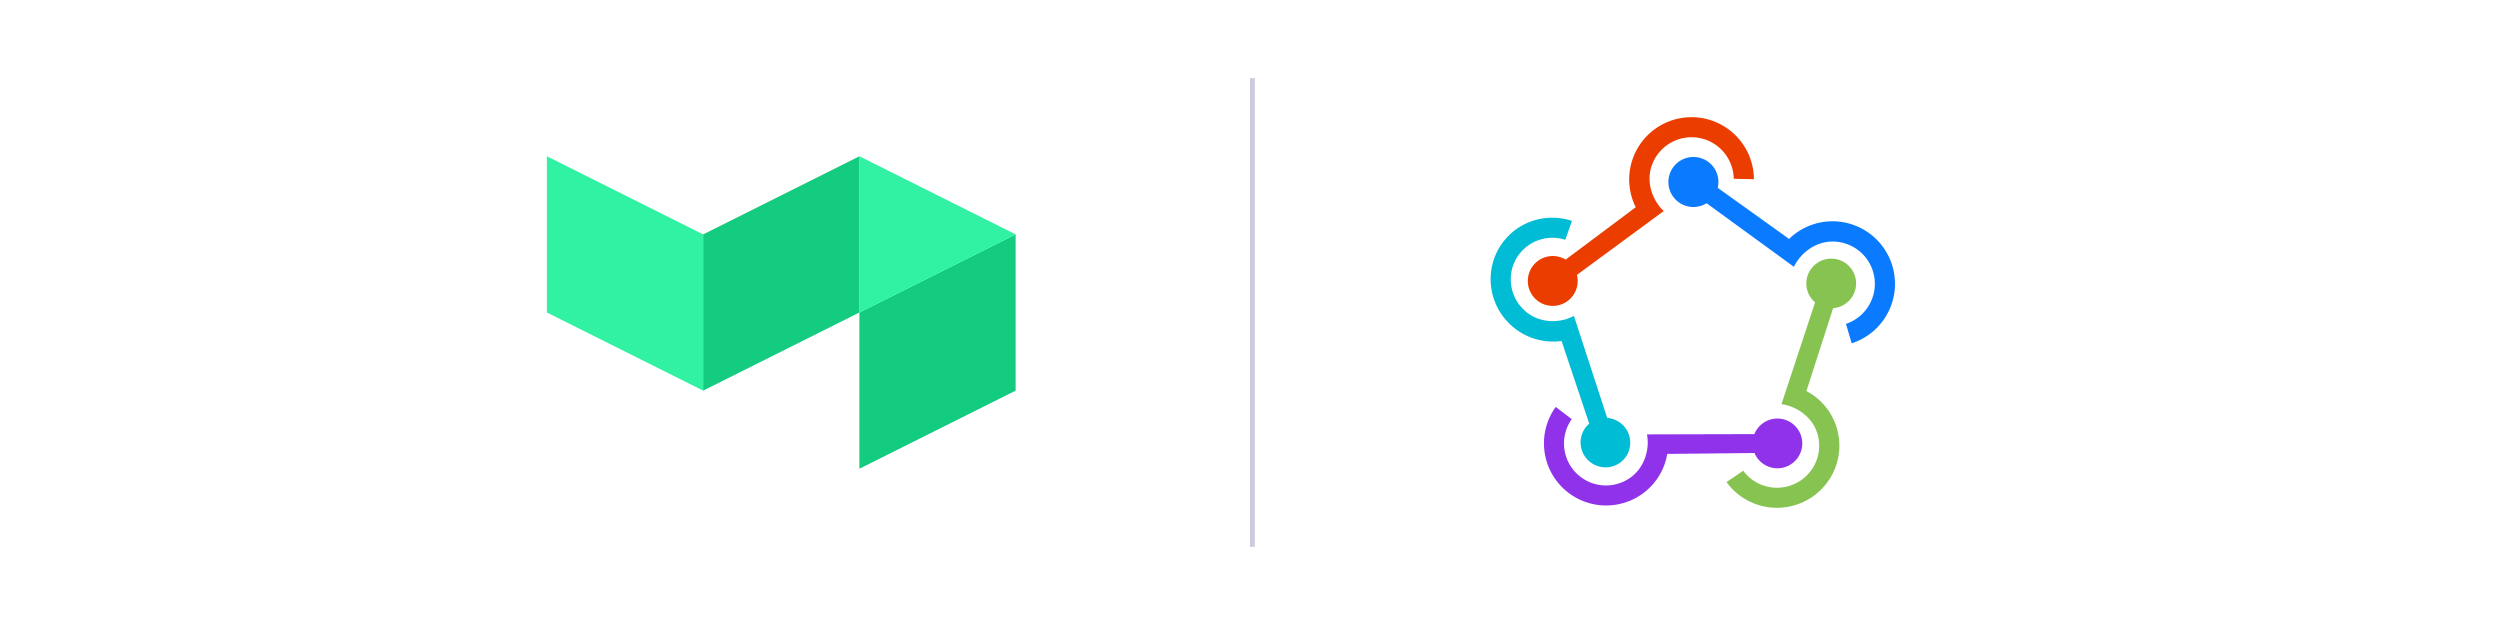<svg fill="none" xmlns="http://www.w3.org/2000/svg" viewBox="0 0 512 128"><path d="M375.307 45.319c-3.463 0-6.6 1.377-8.904 3.611l-14.614-10.465a5.122 5.122 0 0 0-2.843-5.85 5.123 5.123 0 0 0-6.291 1.656 5.125 5.125 0 0 0-.959 3.319 5.127 5.127 0 0 0 1.365 3.173 5.123 5.123 0 0 0 6.448.86l17.886 13.02c1.397-2.909 4.47-5.174 7.912-5.174a8.654 8.654 0 0 1 5.61 2.059 8.65 8.65 0 0 1 2.937 5.203 8.653 8.653 0 0 1-1.134 5.866 8.654 8.654 0 0 1-4.666 3.732l1.175 3.983a12.808 12.808 0 0 0 6.97-5.479 12.806 12.806 0 0 0 1.742-8.693 12.809 12.809 0 0 0-4.321-7.742 12.804 12.804 0 0 0-8.313-3.081Z" fill="#0A7BFF"/><path d="M334.261 32.882a12.726 12.726 0 0 0 .74 9.556l-14.358 10.731a5.104 5.104 0 0 0-3.375-.68 5.107 5.107 0 0 0-3.041 1.617 5.107 5.107 0 0 0-1.322 3.179c-.06 1.181.293 2.346.997 3.296a5.103 5.103 0 0 0 2.862 1.914 5.107 5.107 0 0 0 3.427-.338 5.103 5.103 0 0 0 2.433-2.437 5.104 5.104 0 0 0 .333-3.427l17.777-13.074c-2.345-2.205-3.569-5.814-2.531-9.085a8.629 8.629 0 0 1 3.652-4.712 8.63 8.63 0 0 1 5.834-1.222 8.632 8.632 0 0 1 5.236 2.852 8.636 8.636 0 0 1 2.139 5.565l4.141.085a12.779 12.779 0 0 0-3.106-8.276 12.778 12.778 0 0 0-7.736-4.279 12.777 12.777 0 0 0-14.102 8.734Z" fill="#EB3D00"/><path d="M310.543 67.489a12.763 12.763 0 0 0 9.267 2.348l5.666 16.928c-.295.254-.57.538-.808.867a5.079 5.079 0 0 0-.898 3.782 5.078 5.078 0 0 0 2.037 3.31c2.275 1.662 5.454 1.178 7.103-1.079a5.079 5.079 0 0 0 .898-3.782 5.078 5.078 0 0 0-2.037-3.31 5.098 5.098 0 0 0-2.62-.968l-6.812-20.888c-2.816 1.501-6.611 1.501-9.381-.518-3.843-2.806-4.705-8.172-1.923-11.987a8.559 8.559 0 0 1 4.269-3.082 8.557 8.557 0 0 1 5.264-.001l1.372-3.867c-5.109-1.706-10.923-.039-14.244 4.514-4.115 5.643-2.842 13.581 2.847 17.733Z" fill="#00BCD4"/><path d="M376.089 87.385a12.611 12.611 0 0 0-6.134-7.294l5.466-16.982a5.091 5.091 0 0 0 2.176-.675 5.09 5.09 0 0 0 2.481-3.682 5.088 5.088 0 0 0-.192-2.27 5.09 5.09 0 0 0-2.531-2.959 5.091 5.091 0 0 0-3.883-.303 5.091 5.091 0 0 0-2.972 2.517 5.103 5.103 0 0 0-.548 1.909 5.09 5.09 0 0 0 .225 1.973 5.037 5.037 0 0 0 1.553 2.304l-6.887 20.855c3.183.424 6.264 2.632 7.314 5.876a8.595 8.595 0 0 1-.543 6.558 8.6 8.6 0 0 1-5.022 4.253 8.62 8.62 0 0 1-9.582-3.057l-3.416 2.327a12.75 12.75 0 0 0 6.376 4.638c2.562.834 5.323.835 7.886.003 6.701-2.164 10.387-9.324 8.233-15.992Z" fill="#86C351"/><path d="M336.43 101.083a12.682 12.682 0 0 0 5.026-8.122l17.863-.181a5.093 5.093 0 0 0 2.317 2.533 5.093 5.093 0 0 0 3.399.486 5.089 5.089 0 0 0 2.934-1.782 5.087 5.087 0 0 0 1.136-3.24 5.089 5.089 0 0 0-1.179-3.224 5.09 5.09 0 0 0-2.958-1.743 5.092 5.092 0 0 0-3.392.531 5.089 5.089 0 0 0-2.283 2.564l-21.988.057c.587 3.153-.549 6.774-3.311 8.793a8.601 8.601 0 0 1-5.709 1.643 8.599 8.599 0 0 1-5.412-2.45 8.604 8.604 0 0 1-2.534-5.374 8.607 8.607 0 0 1 1.554-5.734l-3.279-2.506a12.727 12.727 0 0 0-2.37 8.484 12.731 12.731 0 0 0 3.704 7.992 12.735 12.735 0 0 0 8.007 3.674c3.02.233 6.025-.618 8.475-2.402Z" fill="#9032E9"/><g clip-path="url(#a)"><path d="M176 64v32l32-16V48l-32 16Z" fill="#14CC80"/><path d="M176 32v32l32-16-32-16Z" fill="#30F2A2"/><path d="M144 48v32l32-16V32l-32 16Z" fill="#14CC80"/><path d="M112 32v32l32 16V48l-32-16Z" fill="#30F2A2"/></g><path fill="#9E9ABB" fill-opacity=".5" d="M256 16h1v96h-1z"/><defs><clipPath id="a"><path fill="#fff" transform="translate(112 32)" d="M0 0h96v64H0z"/></clipPath></defs></svg>